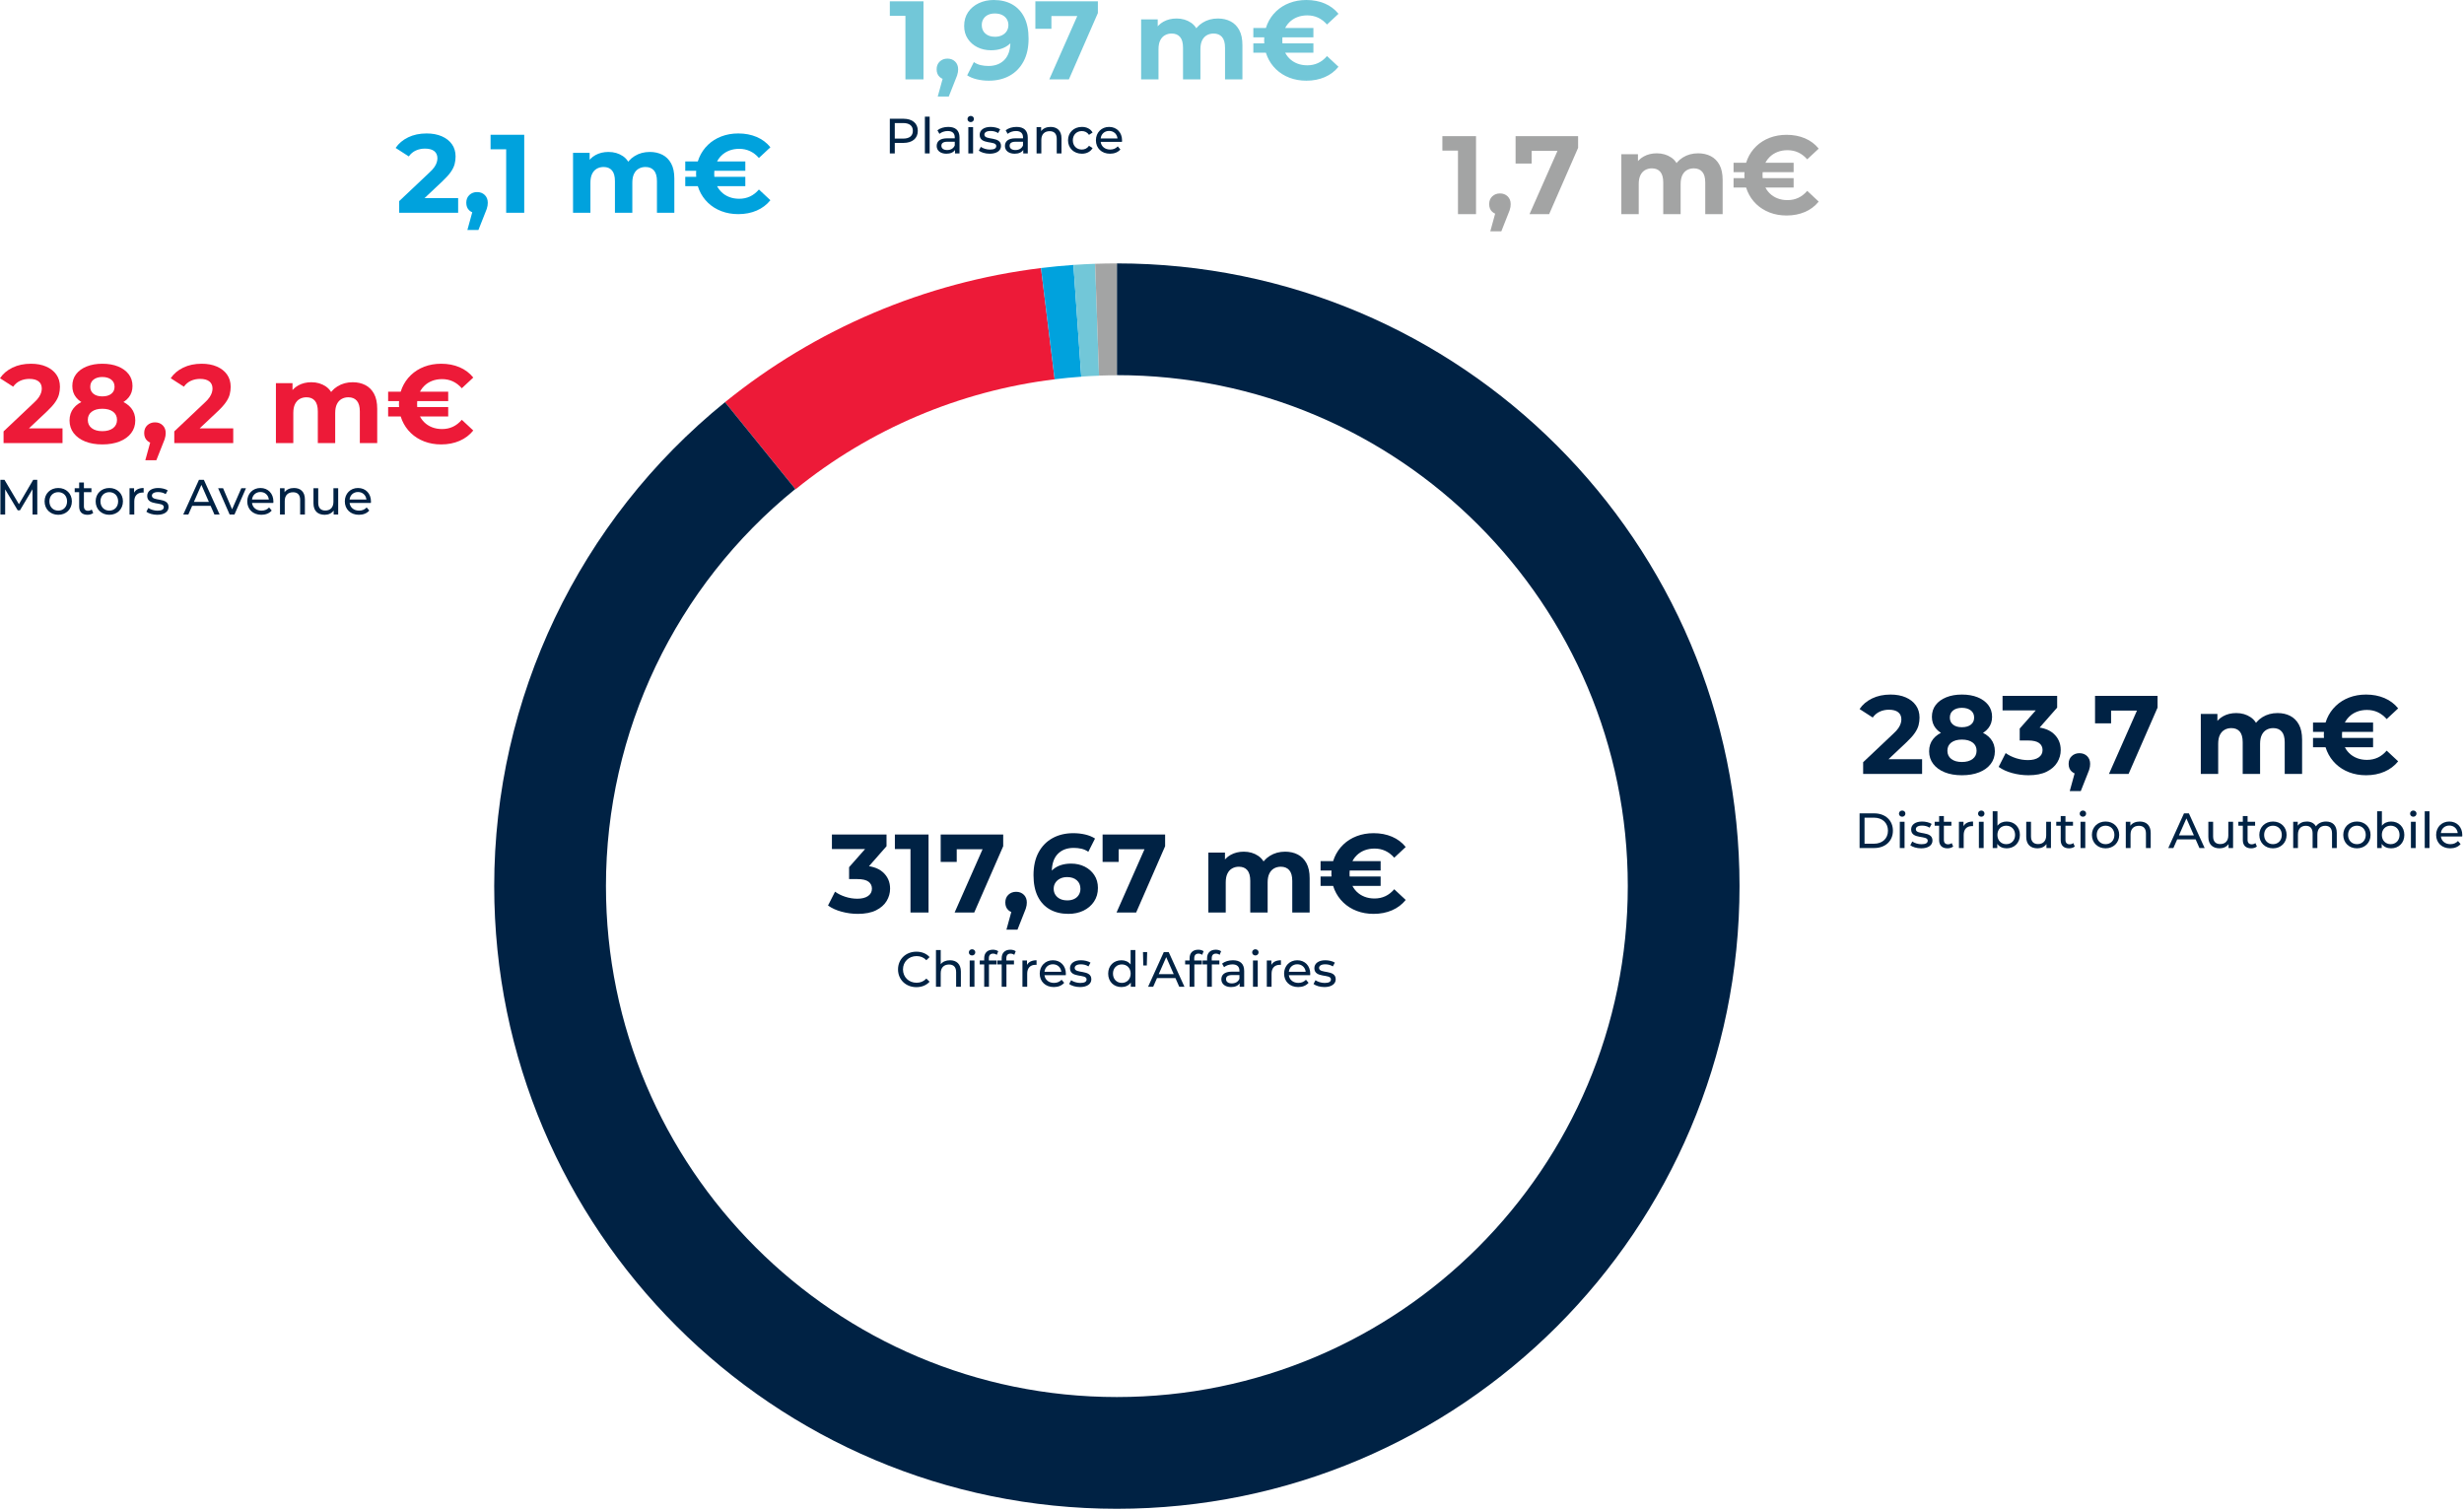<?xml version="1.0" encoding="UTF-8" standalone="no"?>
<!DOCTYPE svg PUBLIC "-//W3C//DTD SVG 1.1//EN" "http://www.w3.org/Graphics/SVG/1.1/DTD/svg11.dtd">
<svg width="100%" height="100%" viewBox="0 0 796 488" version="1.1" xmlns="http://www.w3.org/2000/svg" xmlns:xlink="http://www.w3.org/1999/xlink" xml:space="preserve" xmlns:serif="http://www.serif.com/" style="fill-rule:evenodd;clip-rule:evenodd;stroke-linejoin:round;stroke-miterlimit:2;">
    <g transform="matrix(1,0,0,1,5.68434e-14,1.002)">
        <g transform="matrix(1,0,0,1,198.59,-41.209)">
            <path d="M97.44,359.093C99.184,359.093 100.688,358.485 101.712,357.333L100.672,356.325C99.808,357.237 98.752,357.669 97.52,357.669C94.992,357.669 93.12,355.845 93.12,353.365C93.12,350.885 94.992,349.061 97.52,349.061C98.752,349.061 99.808,349.477 100.672,350.389L101.712,349.381C100.688,348.229 99.184,347.637 97.456,347.637C94.048,347.637 91.52,350.053 91.52,353.365C91.52,356.677 94.048,359.093 97.44,359.093Z" style="fill:rgb(0,34,68);fill-rule:nonzero;"/>
        </g>
        <g transform="matrix(1,0,0,1,198.59,-41.209)">
            <path d="M108.304,350.405C107.008,350.405 105.952,350.869 105.312,351.685L105.312,347.093L103.776,347.093L103.776,358.965L105.312,358.965L105.312,354.597C105.312,352.757 106.368,351.781 108,351.781C109.456,351.781 110.288,352.597 110.288,354.261L110.288,358.965L111.824,358.965L111.824,354.085C111.824,351.589 110.368,350.405 108.304,350.405Z" style="fill:rgb(0,34,68);fill-rule:nonzero;"/>
        </g>
        <g transform="matrix(1,0,0,1,198.59,-41.209)">
            <path d="M115.44,348.853C116.048,348.853 116.48,348.405 116.48,347.829C116.48,347.285 116.032,346.853 115.44,346.853C114.848,346.853 114.4,347.301 114.4,347.861C114.4,348.421 114.848,348.853 115.44,348.853ZM114.672,358.965L116.208,358.965L116.208,350.485L114.672,350.485L114.672,358.965Z" style="fill:rgb(0,34,68);fill-rule:nonzero;"/>
        </g>
        <g transform="matrix(1,0,0,1,198.59,-41.209)">
            <path d="M122.24,348.261C122.688,348.261 123.104,348.421 123.424,348.661L123.888,347.493C123.456,347.157 122.816,346.997 122.16,346.997C120.352,346.997 119.36,348.085 119.36,349.733L119.36,350.485L117.92,350.485L117.92,351.749L119.36,351.749L119.36,358.965L120.896,358.965L120.896,351.749L123.328,351.749L123.328,350.485L120.864,350.485L120.864,349.749C120.864,348.773 121.328,348.261 122.24,348.261Z" style="fill:rgb(0,34,68);fill-rule:nonzero;"/>
        </g>
        <g transform="matrix(1,0,0,1,198.59,-41.209)">
            <path d="M127.888,348.261C128.336,348.261 128.752,348.421 129.072,348.661L129.536,347.493C129.104,347.157 128.464,346.997 127.808,346.997C126,346.997 125.008,348.085 125.008,349.733L125.008,350.485L123.568,350.485L123.568,351.749L125.008,351.749L125.008,358.965L126.544,358.965L126.544,351.749L128.976,351.749L128.976,350.485L126.512,350.485L126.512,349.749C126.512,348.773 126.976,348.261 127.888,348.261Z" style="fill:rgb(0,34,68);fill-rule:nonzero;"/>
        </g>
        <g transform="matrix(1,0,0,1,198.59,-41.209)">
            <path d="M133.184,351.909L133.184,350.485L131.712,350.485L131.712,358.965L133.248,358.965L133.248,354.741C133.248,352.885 134.272,351.877 135.92,351.877C136.032,351.877 136.144,351.877 136.272,351.893L136.272,350.405C134.784,350.405 133.728,350.917 133.184,351.909Z" style="fill:rgb(0,34,68);fill-rule:nonzero;"/>
        </g>
        <g transform="matrix(1,0,0,1,198.59,-41.209)">
            <path d="M145.744,354.773C145.744,352.165 144,350.405 141.552,350.405C139.104,350.405 137.296,352.213 137.296,354.725C137.296,357.253 139.12,359.061 141.856,359.061C143.264,359.061 144.432,358.581 145.2,357.685L144.352,356.693C143.728,357.381 142.896,357.717 141.904,357.717C140.224,357.717 139.024,356.725 138.832,355.237L145.712,355.237C145.728,355.093 145.744,354.901 145.744,354.773ZM141.552,351.701C143.04,351.701 144.112,352.709 144.272,354.133L138.832,354.133C138.992,352.693 140.08,351.701 141.552,351.701Z" style="fill:rgb(0,34,68);fill-rule:nonzero;"/>
        </g>
        <g transform="matrix(1,0,0,1,198.59,-41.209)">
            <path d="M150.304,359.061C152.56,359.061 153.968,358.085 153.968,356.549C153.968,353.253 148.592,354.885 148.592,352.885C148.592,352.213 149.248,351.717 150.592,351.717C151.424,351.717 152.272,351.893 153.04,352.389L153.696,351.173C152.96,350.693 151.712,350.405 150.608,350.405C148.432,350.405 147.072,351.429 147.072,352.949C147.072,356.325 152.432,354.677 152.432,356.581C152.432,357.301 151.84,357.733 150.416,357.733C149.312,357.733 148.16,357.365 147.44,356.853L146.8,358.069C147.504,358.629 148.896,359.061 150.304,359.061Z" style="fill:rgb(0,34,68);fill-rule:nonzero;"/>
        </g>
        <g transform="matrix(1,0,0,1,198.59,-41.209)">
            <path d="M166.656,347.093L166.656,351.765C165.952,350.853 164.896,350.405 163.696,350.405C161.216,350.405 159.408,352.133 159.408,354.725C159.408,357.317 161.216,359.061 163.696,359.061C164.944,359.061 166.032,358.581 166.72,357.621L166.72,358.965L168.192,358.965L168.192,347.093L166.656,347.093ZM163.824,357.717C162.192,357.717 160.96,356.533 160.96,354.725C160.96,352.917 162.192,351.749 163.824,351.749C165.44,351.749 166.672,352.917 166.672,354.725C166.672,356.533 165.44,357.717 163.824,357.717Z" style="fill:rgb(0,34,68);fill-rule:nonzero;"/>
        </g>
        <g transform="matrix(1,0,0,1,198.59,-41.209)">
            <path d="M170.752,352.085L171.888,352.085L172,347.765L170.656,347.765L170.752,352.085Z" style="fill:rgb(0,34,68);fill-rule:nonzero;"/>
        </g>
        <g transform="matrix(1,0,0,1,198.59,-41.209)">
            <path d="M182.368,358.965L184.048,358.965L178.96,347.765L177.376,347.765L172.304,358.965L173.952,358.965L175.184,356.165L181.136,356.165L182.368,358.965ZM175.744,354.885L178.16,349.397L180.576,354.885L175.744,354.885Z" style="fill:rgb(0,34,68);fill-rule:nonzero;"/>
        </g>
        <g transform="matrix(1,0,0,1,198.59,-41.209)">
            <path d="M188.592,348.261C189.04,348.261 189.456,348.421 189.776,348.661L190.24,347.493C189.808,347.157 189.168,346.997 188.512,346.997C186.704,346.997 185.712,348.085 185.712,349.733L185.712,350.485L184.272,350.485L184.272,351.749L185.712,351.749L185.712,358.965L187.248,358.965L187.248,351.749L189.68,351.749L189.68,350.485L187.216,350.485L187.216,349.749C187.216,348.773 187.68,348.261 188.592,348.261Z" style="fill:rgb(0,34,68);fill-rule:nonzero;"/>
        </g>
        <g transform="matrix(1,0,0,1,198.59,-41.209)">
            <path d="M194.24,348.261C194.688,348.261 195.104,348.421 195.424,348.661L195.888,347.493C195.456,347.157 194.816,346.997 194.16,346.997C192.352,346.997 191.36,348.085 191.36,349.733L191.36,350.485L189.92,350.485L189.92,351.749L191.36,351.749L191.36,358.965L192.896,358.965L192.896,351.749L195.328,351.749L195.328,350.485L192.864,350.485L192.864,349.749C192.864,348.773 193.328,348.261 194.24,348.261Z" style="fill:rgb(0,34,68);fill-rule:nonzero;"/>
        </g>
        <g transform="matrix(1,0,0,1,198.59,-41.209)">
            <path d="M199.712,350.405C198.352,350.405 197.088,350.789 196.208,351.493L196.848,352.645C197.504,352.085 198.528,351.733 199.536,351.733C201.056,351.733 201.808,352.485 201.808,353.781L201.808,354.085L199.376,354.085C196.848,354.085 195.968,355.205 195.968,356.565C195.968,358.037 197.184,359.061 199.104,359.061C200.432,359.061 201.376,358.613 201.888,357.845L201.888,358.965L203.344,358.965L203.344,353.845C203.344,351.525 202.032,350.405 199.712,350.405ZM199.36,357.877C198.192,357.877 197.488,357.349 197.488,356.501C197.488,355.781 197.92,355.189 199.44,355.189L201.808,355.189L201.808,356.373C201.424,357.349 200.512,357.877 199.36,357.877Z" style="fill:rgb(0,34,68);fill-rule:nonzero;"/>
        </g>
        <g transform="matrix(1,0,0,1,198.59,-41.209)">
            <path d="M206.96,348.853C207.568,348.853 208,348.405 208,347.829C208,347.285 207.552,346.853 206.96,346.853C206.368,346.853 205.92,347.301 205.92,347.861C205.92,348.421 206.368,348.853 206.96,348.853ZM206.192,358.965L207.728,358.965L207.728,350.485L206.192,350.485L206.192,358.965Z" style="fill:rgb(0,34,68);fill-rule:nonzero;"/>
        </g>
        <g transform="matrix(1,0,0,1,198.59,-41.209)">
            <path d="M212.128,351.909L212.128,350.485L210.656,350.485L210.656,358.965L212.192,358.965L212.192,354.741C212.192,352.885 213.216,351.877 214.864,351.877C214.976,351.877 215.088,351.877 215.216,351.893L215.216,350.405C213.728,350.405 212.672,350.917 212.128,351.909Z" style="fill:rgb(0,34,68);fill-rule:nonzero;"/>
        </g>
        <g transform="matrix(1,0,0,1,198.59,-41.209)">
            <path d="M224.688,354.773C224.688,352.165 222.944,350.405 220.496,350.405C218.048,350.405 216.24,352.213 216.24,354.725C216.24,357.253 218.064,359.061 220.8,359.061C222.208,359.061 223.376,358.581 224.144,357.685L223.296,356.693C222.672,357.381 221.84,357.717 220.848,357.717C219.168,357.717 217.968,356.725 217.776,355.237L224.656,355.237C224.672,355.093 224.688,354.901 224.688,354.773ZM220.496,351.701C221.984,351.701 223.056,352.709 223.216,354.133L217.776,354.133C217.936,352.693 219.024,351.701 220.496,351.701Z" style="fill:rgb(0,34,68);fill-rule:nonzero;"/>
        </g>
        <g transform="matrix(1,0,0,1,198.59,-41.209)">
            <path d="M229.248,359.061C231.504,359.061 232.912,358.085 232.912,356.549C232.912,353.253 227.536,354.885 227.536,352.885C227.536,352.213 228.192,351.717 229.536,351.717C230.368,351.717 231.216,351.893 231.984,352.389L232.64,351.173C231.904,350.693 230.656,350.405 229.552,350.405C227.376,350.405 226.016,351.429 226.016,352.949C226.016,356.325 231.376,354.677 231.376,356.581C231.376,357.301 230.784,357.733 229.36,357.733C228.256,357.733 227.104,357.365 226.384,356.853L225.744,358.069C226.448,358.629 227.84,359.061 229.248,359.061Z" style="fill:rgb(0,34,68);fill-rule:nonzero;"/>
        </g>
    </g>
    <g transform="matrix(1,0,0,1,-92.3,-192.765)">
        <path d="M104.352,358.965L104.336,347.765L103.024,347.765L98.416,355.637L93.744,347.765L92.432,347.765L92.432,358.965L93.968,358.965L93.968,350.853L98.016,357.605L98.752,357.605L102.8,350.805L102.816,358.965L104.352,358.965Z" style="fill:rgb(0,34,68);fill-rule:nonzero;"/>
        <path d="M111.12,359.061C113.664,359.061 115.52,357.253 115.52,354.725C115.52,352.197 113.664,350.405 111.12,350.405C108.576,350.405 106.704,352.197 106.704,354.725C106.704,357.253 108.576,359.061 111.12,359.061ZM111.12,357.717C109.488,357.717 108.256,356.533 108.256,354.725C108.256,352.917 109.488,351.749 111.12,351.749C112.752,351.749 113.968,352.917 113.968,354.725C113.968,356.533 112.752,357.717 111.12,357.717Z" style="fill:rgb(0,34,68);fill-rule:nonzero;"/>
        <path d="M121.936,357.365C121.616,357.621 121.184,357.765 120.736,357.765C119.888,357.765 119.408,357.253 119.408,356.341L119.408,351.749L121.84,351.749L121.84,350.485L119.408,350.485L119.408,348.629L117.872,348.629L117.872,350.485L116.432,350.485L116.432,351.749L117.872,351.749L117.872,356.405C117.872,358.117 118.848,359.061 120.56,359.061C121.248,359.061 121.952,358.869 122.416,358.469L121.936,357.365Z" style="fill:rgb(0,34,68);fill-rule:nonzero;"/>
        <path d="M127.616,359.061C130.16,359.061 132.016,357.253 132.016,354.725C132.016,352.197 130.16,350.405 127.616,350.405C125.072,350.405 123.2,352.197 123.2,354.725C123.2,357.253 125.072,359.061 127.616,359.061ZM127.616,357.717C125.984,357.717 124.752,356.533 124.752,354.725C124.752,352.917 125.984,351.749 127.616,351.749C129.248,351.749 130.464,352.917 130.464,354.725C130.464,356.533 129.248,357.717 127.616,357.717Z" style="fill:rgb(0,34,68);fill-rule:nonzero;"/>
        <path d="M135.616,351.909L135.616,350.485L134.144,350.485L134.144,358.965L135.68,358.965L135.68,354.741C135.68,352.885 136.704,351.877 138.352,351.877C138.464,351.877 138.576,351.877 138.704,351.893L138.704,350.405C137.216,350.405 136.16,350.917 135.616,351.909Z" style="fill:rgb(0,34,68);fill-rule:nonzero;"/>
        <path d="M143.088,359.061C145.344,359.061 146.752,358.085 146.752,356.549C146.752,353.253 141.376,354.885 141.376,352.885C141.376,352.213 142.032,351.717 143.376,351.717C144.208,351.717 145.056,351.893 145.824,352.389L146.48,351.173C145.744,350.693 144.496,350.405 143.392,350.405C141.216,350.405 139.856,351.429 139.856,352.949C139.856,356.325 145.216,354.677 145.216,356.581C145.216,357.301 144.624,357.733 143.2,357.733C142.096,357.733 140.944,357.365 140.224,356.853L139.584,358.069C140.288,358.629 141.68,359.061 143.088,359.061Z" style="fill:rgb(0,34,68);fill-rule:nonzero;"/>
        <path d="M161.568,358.965L163.248,358.965L158.16,347.765L156.576,347.765L151.504,358.965L153.152,358.965L154.384,356.165L160.336,356.165L161.568,358.965ZM154.944,354.885L157.36,349.397L159.776,354.885L154.944,354.885Z" style="fill:rgb(0,34,68);fill-rule:nonzero;"/>
        <path d="M170.256,350.485L167.28,357.285L164.368,350.485L162.768,350.485L166.48,358.965L168.048,358.965L171.76,350.485L170.256,350.485Z" style="fill:rgb(0,34,68);fill-rule:nonzero;"/>
        <path d="M180.624,354.773C180.624,352.165 178.88,350.405 176.432,350.405C173.984,350.405 172.176,352.213 172.176,354.725C172.176,357.253 174,359.061 176.736,359.061C178.144,359.061 179.312,358.581 180.08,357.685L179.232,356.693C178.608,357.381 177.776,357.717 176.784,357.717C175.104,357.717 173.904,356.725 173.712,355.237L180.592,355.237C180.608,355.093 180.624,354.901 180.624,354.773ZM176.432,351.701C177.92,351.701 178.992,352.709 179.152,354.133L173.712,354.133C173.872,352.693 174.96,351.701 176.432,351.701Z" style="fill:rgb(0,34,68);fill-rule:nonzero;"/>
        <path d="M187.28,350.405C185.936,350.405 184.848,350.901 184.224,351.765L184.224,350.485L182.752,350.485L182.752,358.965L184.288,358.965L184.288,354.597C184.288,352.757 185.344,351.781 186.976,351.781C188.432,351.781 189.264,352.597 189.264,354.261L189.264,358.965L190.8,358.965L190.8,354.085C190.8,351.589 189.344,350.405 187.28,350.405Z" style="fill:rgb(0,34,68);fill-rule:nonzero;"/>
        <path d="M200.016,350.485L200.016,354.869C200.016,356.693 198.992,357.685 197.392,357.685C195.936,357.685 195.104,356.853 195.104,355.189L195.104,350.485L193.568,350.485L193.568,355.365C193.568,357.861 195.024,359.061 197.216,359.061C198.416,359.061 199.472,358.565 200.096,357.685L200.096,358.965L201.552,358.965L201.552,350.485L200.016,350.485Z" style="fill:rgb(0,34,68);fill-rule:nonzero;"/>
        <path d="M212.144,354.773C212.144,352.165 210.4,350.405 207.952,350.405C205.504,350.405 203.696,352.213 203.696,354.725C203.696,357.253 205.52,359.061 208.256,359.061C209.664,359.061 210.832,358.581 211.6,357.685L210.752,356.693C210.128,357.381 209.296,357.717 208.304,357.717C206.624,357.717 205.424,356.725 205.232,355.237L212.112,355.237C212.128,355.093 212.144,354.901 212.144,354.773ZM207.952,351.701C209.44,351.701 210.512,352.709 210.672,354.133L205.232,354.133C205.392,352.693 206.48,351.701 207.952,351.701Z" style="fill:rgb(0,34,68);fill-rule:nonzero;"/>
    </g>
    <g id="Stats-BtoB-Moto-Default" serif:id="Stats BtoB Moto Default" transform="matrix(1,0,0,1,-436.24,-107.374)">
        <path d="M437.392,250.506L437.392,246.726L447.112,237.546C447.88,236.85 448.444,236.226 448.804,235.674C449.164,235.122 449.41,234.618 449.542,234.162C449.674,233.706 449.74,233.286 449.74,232.902C449.74,231.894 449.398,231.12 448.714,230.58C448.03,230.04 447.028,229.77 445.708,229.77C444.652,229.77 443.674,229.974 442.774,230.382C441.874,230.79 441.112,231.426 440.488,232.29L436.24,229.554C437.2,228.114 438.544,226.974 440.272,226.134C442,225.294 443.992,224.874 446.248,224.874C448.12,224.874 449.758,225.18 451.162,225.792C452.566,226.404 453.658,227.262 454.438,228.366C455.218,229.47 455.608,230.79 455.608,232.326C455.608,233.142 455.506,233.952 455.302,234.756C455.098,235.56 454.69,236.406 454.078,237.294C453.466,238.182 452.572,239.178 451.396,240.282L443.332,247.878L442.216,245.754L456.436,245.754L456.436,250.506L437.392,250.506Z" style="fill:rgb(237,26,56);fill-rule:nonzero;"/>
        <path d="M469.288,250.938C467.176,250.938 465.328,250.62 463.744,249.984C462.16,249.348 460.924,248.448 460.036,247.284C459.148,246.12 458.704,244.758 458.704,243.198C458.704,241.638 459.142,240.312 460.018,239.22C460.894,238.128 462.124,237.3 463.708,236.736C465.292,236.172 467.152,235.89 469.288,235.89C471.448,235.89 473.326,236.172 474.922,236.736C476.518,237.3 477.754,238.128 478.63,239.22C479.506,240.312 479.944,241.638 479.944,243.198C479.944,244.758 479.5,246.12 478.612,247.284C477.724,248.448 476.482,249.348 474.886,249.984C473.29,250.62 471.424,250.938 469.288,250.938ZM469.288,246.654C470.752,246.654 471.91,246.33 472.762,245.682C473.614,245.034 474.04,244.146 474.04,243.018C474.04,241.89 473.614,241.008 472.762,240.372C471.91,239.736 470.752,239.418 469.288,239.418C467.848,239.418 466.708,239.736 465.868,240.372C465.028,241.008 464.608,241.89 464.608,243.018C464.608,244.146 465.028,245.034 465.868,245.682C466.708,246.33 467.848,246.654 469.288,246.654ZM469.288,238.842C467.344,238.842 465.646,238.578 464.194,238.05C462.742,237.522 461.614,236.748 460.81,235.728C460.006,234.708 459.604,233.49 459.604,232.074C459.604,230.586 460.012,229.308 460.828,228.24C461.644,227.172 462.784,226.344 464.248,225.756C465.712,225.168 467.392,224.874 469.288,224.874C471.232,224.874 472.93,225.168 474.382,225.756C475.834,226.344 476.974,227.172 477.802,228.24C478.63,229.308 479.044,230.586 479.044,232.074C479.044,233.49 478.642,234.708 477.838,235.728C477.034,236.748 475.9,237.522 474.436,238.05C472.972,238.578 471.256,238.842 469.288,238.842ZM469.288,235.422C470.512,235.422 471.478,235.146 472.186,234.594C472.894,234.042 473.248,233.286 473.248,232.326C473.248,231.318 472.882,230.538 472.15,229.986C471.418,229.434 470.464,229.158 469.288,229.158C468.136,229.158 467.2,229.434 466.48,229.986C465.76,230.538 465.4,231.318 465.4,232.326C465.4,233.286 465.748,234.042 466.444,234.594C467.14,235.146 468.088,235.422 469.288,235.422Z" style="fill:rgb(237,26,56);fill-rule:nonzero;"/>
        <path d="M483.184,256.05L485.56,247.41L486.352,250.65C485.32,250.65 484.474,250.35 483.814,249.75C483.154,249.15 482.824,248.322 482.824,247.266C482.824,246.21 483.16,245.37 483.832,244.746C484.504,244.122 485.332,243.81 486.316,243.81C487.324,243.81 488.152,244.128 488.8,244.764C489.448,245.4 489.772,246.234 489.772,247.266C489.772,247.578 489.748,247.884 489.7,248.184C489.652,248.484 489.562,248.844 489.43,249.264C489.298,249.684 489.088,250.218 488.8,250.866L486.748,256.05L483.184,256.05Z" style="fill:rgb(237,26,56);fill-rule:nonzero;"/>
        <path d="M492.544,250.506L492.544,246.726L502.264,237.546C503.032,236.85 503.596,236.226 503.956,235.674C504.316,235.122 504.562,234.618 504.694,234.162C504.826,233.706 504.892,233.286 504.892,232.902C504.892,231.894 504.55,231.12 503.866,230.58C503.182,230.04 502.18,229.77 500.86,229.77C499.804,229.77 498.826,229.974 497.926,230.382C497.026,230.79 496.264,231.426 495.64,232.29L491.392,229.554C492.352,228.114 493.696,226.974 495.424,226.134C497.152,225.294 499.144,224.874 501.4,224.874C503.272,224.874 504.91,225.18 506.314,225.792C507.718,226.404 508.81,227.262 509.59,228.366C510.37,229.47 510.76,230.79 510.76,232.326C510.76,233.142 510.658,233.952 510.454,234.756C510.25,235.56 509.842,236.406 509.23,237.294C508.618,238.182 507.724,239.178 506.548,240.282L498.484,247.878L497.368,245.754L511.588,245.754L511.588,250.506L492.544,250.506Z" style="fill:rgb(237,26,56);fill-rule:nonzero;"/>
        <path d="M550.18,230.85C551.716,230.85 553.078,231.156 554.266,231.768C555.454,232.38 556.39,233.316 557.074,234.576C557.758,235.836 558.1,237.45 558.1,239.418L558.1,250.506L552.484,250.506L552.484,240.282C552.484,238.722 552.16,237.57 551.512,236.826C550.864,236.082 549.952,235.71 548.776,235.71C547.96,235.71 547.228,235.896 546.58,236.268C545.932,236.64 545.428,237.198 545.068,237.942C544.708,238.686 544.528,239.634 544.528,240.786L544.528,250.506L538.912,250.506L538.912,240.282C538.912,238.722 538.594,237.57 537.958,236.826C537.322,236.082 536.416,235.71 535.24,235.71C534.424,235.71 533.692,235.896 533.044,236.268C532.396,236.64 531.892,237.198 531.532,237.942C531.172,238.686 530.992,239.634 530.992,240.786L530.992,250.506L525.376,250.506L525.376,231.138L530.74,231.138L530.74,236.43L529.732,234.882C530.404,233.562 531.358,232.56 532.594,231.876C533.83,231.192 535.24,230.85 536.824,230.85C538.6,230.85 540.154,231.3 541.486,232.2C542.818,233.1 543.7,234.474 544.132,236.322L542.152,235.782C542.8,234.27 543.838,233.07 545.266,232.182C546.694,231.294 548.332,230.85 550.18,230.85Z" style="fill:rgb(237,26,56);fill-rule:nonzero;"/>
        <path d="M561.628,241.902L561.628,238.878L581.032,238.878L581.032,241.902L561.628,241.902ZM561.628,236.934L561.628,233.91L581.032,233.91L581.032,236.934L561.628,236.934ZM578.764,250.938C576.796,250.938 574.978,250.62 573.31,249.984C571.642,249.348 570.196,248.442 568.972,247.266C567.748,246.09 566.8,244.71 566.128,243.126C565.456,241.542 565.12,239.802 565.12,237.906C565.12,236.01 565.456,234.27 566.128,232.686C566.8,231.102 567.748,229.722 568.972,228.546C570.196,227.37 571.642,226.464 573.31,225.828C574.978,225.192 576.796,224.874 578.764,224.874C580.948,224.874 582.928,225.252 584.704,226.008C586.48,226.764 587.956,227.874 589.132,229.338L585.424,232.794C584.56,231.81 583.6,231.072 582.544,230.58C581.488,230.088 580.324,229.842 579.052,229.842C577.876,229.842 576.796,230.034 575.812,230.418C574.828,230.802 573.976,231.354 573.256,232.074C572.536,232.794 571.978,233.646 571.582,234.63C571.186,235.614 570.988,236.706 570.988,237.906C570.988,239.106 571.186,240.198 571.582,241.182C571.978,242.166 572.536,243.018 573.256,243.738C573.976,244.458 574.828,245.01 575.812,245.394C576.796,245.778 577.876,245.97 579.052,245.97C580.324,245.97 581.488,245.724 582.544,245.232C583.6,244.74 584.56,243.99 585.424,242.982L589.132,246.438C587.956,247.902 586.48,249.018 584.704,249.786C582.928,250.554 580.948,250.938 578.764,250.938Z" style="fill:rgb(237,26,56);fill-rule:nonzero;"/>
    </g>
    <g transform="matrix(1,0,0,1,878.553,87.58)">
        <path d="M-542.261,-0.992L-537.848,34.945C-568.526,38.712 -597.529,51.023 -621.549,70.474L-644.335,42.336C-615.042,18.615 -579.673,3.602 -542.261,-0.992Z" style="fill:rgb(237,26,56);"/>
    </g>
    <g id="Stats-BtoB-Auto-Default" serif:id="Stats BtoB Auto Default" transform="matrix(1,0,0,1,-308.431,-210.606)">
        <path d="M437.392,279.347L437.392,275.567L447.112,266.387C447.88,265.691 448.444,265.067 448.804,264.515C449.164,263.963 449.41,263.459 449.542,263.003C449.674,262.547 449.74,262.127 449.74,261.743C449.74,260.735 449.398,259.961 448.714,259.421C448.03,258.881 447.028,258.611 445.708,258.611C444.652,258.611 443.674,258.815 442.774,259.223C441.874,259.631 441.112,260.267 440.488,261.131L436.24,258.395C437.2,256.955 438.544,255.815 440.272,254.975C442,254.135 443.992,253.715 446.248,253.715C448.12,253.715 449.758,254.021 451.162,254.633C452.566,255.245 453.658,256.103 454.438,257.207C455.218,258.311 455.608,259.631 455.608,261.167C455.608,261.983 455.506,262.793 455.302,263.597C455.098,264.401 454.69,265.247 454.078,266.135C453.466,267.023 452.572,268.019 451.396,269.123L443.332,276.719L442.216,274.595L456.436,274.595L456.436,279.347L437.392,279.347Z" style="fill:rgb(0,162,221);fill-rule:nonzero;"/>
        <path d="M459.424,284.891L461.8,276.251L462.592,279.491C461.56,279.491 460.714,279.191 460.054,278.591C459.394,277.991 459.064,277.163 459.064,276.107C459.064,275.051 459.4,274.211 460.072,273.587C460.744,272.963 461.572,272.651 462.556,272.651C463.564,272.651 464.392,272.969 465.04,273.605C465.688,274.241 466.012,275.075 466.012,276.107C466.012,276.419 465.988,276.725 465.94,277.025C465.892,277.325 465.802,277.685 465.67,278.105C465.538,278.525 465.328,279.059 465.04,279.707L462.988,284.891L459.424,284.891Z" style="fill:rgb(0,162,221);fill-rule:nonzero;"/>
        <path d="M471.952,279.347L471.952,256.307L474.472,258.827L466.912,258.827L466.912,254.147L477.784,254.147L477.784,279.347L471.952,279.347Z" style="fill:rgb(0,162,221);fill-rule:nonzero;"/>
        <path d="M518.356,259.691C519.892,259.691 521.254,259.997 522.442,260.609C523.63,261.221 524.566,262.157 525.25,263.417C525.934,264.677 526.276,266.291 526.276,268.259L526.276,279.347L520.66,279.347L520.66,269.123C520.66,267.563 520.336,266.411 519.688,265.667C519.04,264.923 518.128,264.551 516.952,264.551C516.136,264.551 515.404,264.737 514.756,265.109C514.108,265.481 513.604,266.039 513.244,266.783C512.884,267.527 512.704,268.475 512.704,269.627L512.704,279.347L507.088,279.347L507.088,269.123C507.088,267.563 506.77,266.411 506.134,265.667C505.498,264.923 504.592,264.551 503.416,264.551C502.6,264.551 501.868,264.737 501.22,265.109C500.572,265.481 500.068,266.039 499.708,266.783C499.348,267.527 499.168,268.475 499.168,269.627L499.168,279.347L493.552,279.347L493.552,259.979L498.916,259.979L498.916,265.271L497.908,263.723C498.58,262.403 499.534,261.401 500.77,260.717C502.006,260.033 503.416,259.691 505,259.691C506.776,259.691 508.33,260.141 509.662,261.041C510.994,261.941 511.876,263.315 512.308,265.163L510.328,264.623C510.976,263.111 512.014,261.911 513.442,261.023C514.87,260.135 516.508,259.691 518.356,259.691Z" style="fill:rgb(0,162,221);fill-rule:nonzero;"/>
        <path d="M529.804,270.743L529.804,267.719L549.208,267.719L549.208,270.743L529.804,270.743ZM529.804,265.775L529.804,262.751L549.208,262.751L549.208,265.775L529.804,265.775ZM546.94,279.779C544.972,279.779 543.154,279.461 541.486,278.825C539.818,278.189 538.372,277.283 537.148,276.107C535.924,274.931 534.976,273.551 534.304,271.967C533.632,270.383 533.296,268.643 533.296,266.747C533.296,264.851 533.632,263.111 534.304,261.527C534.976,259.943 535.924,258.563 537.148,257.387C538.372,256.211 539.818,255.305 541.486,254.669C543.154,254.033 544.972,253.715 546.94,253.715C549.124,253.715 551.104,254.093 552.88,254.849C554.656,255.605 556.132,256.715 557.308,258.179L553.6,261.635C552.736,260.651 551.776,259.913 550.72,259.421C549.664,258.929 548.5,258.683 547.228,258.683C546.052,258.683 544.972,258.875 543.988,259.259C543.004,259.643 542.152,260.195 541.432,260.915C540.712,261.635 540.154,262.487 539.758,263.471C539.362,264.455 539.164,265.547 539.164,266.747C539.164,267.947 539.362,269.039 539.758,270.023C540.154,271.007 540.712,271.859 541.432,272.579C542.152,273.299 543.004,273.851 543.988,274.235C544.972,274.619 546.052,274.811 547.228,274.811C548.5,274.811 549.664,274.565 550.72,274.073C551.776,273.581 552.736,272.831 553.6,271.823L557.308,275.279C556.132,276.743 554.656,277.859 552.88,278.627C551.104,279.395 549.124,279.779 546.94,279.779Z" style="fill:rgb(0,162,221);fill-rule:nonzero;"/>
    </g>
    <g transform="matrix(1,0,0,1,878.553,87.58)">
        <path d="M-531.778,-2.001L-529.253,34.108C-532.125,34.309 -534.992,34.585 -537.849,34.936L-542.261,-0.992C-538.776,-1.42 -535.281,-1.756 -531.778,-2.001Z" style="fill:rgb(0,162,221);"/>
    </g>
    <g transform="matrix(1,0,0,1,195.029,-309.407)">
        <path d="M96.8,347.765L92.432,347.765L92.432,358.965L94.032,358.965L94.032,355.573L96.8,355.573C99.712,355.573 101.472,354.101 101.472,351.669C101.472,349.237 99.712,347.765 96.8,347.765ZM96.752,354.181L94.032,354.181L94.032,349.157L96.752,349.157C98.8,349.157 99.872,350.069 99.872,351.669C99.872,353.269 98.8,354.181 96.752,354.181Z" style="fill:rgb(0,34,68);fill-rule:nonzero;"/>
        <rect x="103.76" y="347.093" width="1.536" height="11.872" style="fill:rgb(0,34,68);"/>
        <path d="M111.312,350.405C109.952,350.405 108.688,350.789 107.808,351.493L108.448,352.645C109.104,352.085 110.128,351.733 111.136,351.733C112.656,351.733 113.408,352.485 113.408,353.781L113.408,354.085L110.976,354.085C108.448,354.085 107.568,355.205 107.568,356.565C107.568,358.037 108.784,359.061 110.704,359.061C112.032,359.061 112.976,358.613 113.488,357.845L113.488,358.965L114.944,358.965L114.944,353.845C114.944,351.525 113.632,350.405 111.312,350.405ZM110.96,357.877C109.792,357.877 109.088,357.349 109.088,356.501C109.088,355.781 109.52,355.189 111.04,355.189L113.408,355.189L113.408,356.373C113.024,357.349 112.112,357.877 110.96,357.877Z" style="fill:rgb(0,34,68);fill-rule:nonzero;"/>
        <path d="M118.56,348.853C119.168,348.853 119.6,348.405 119.6,347.829C119.6,347.285 119.152,346.853 118.56,346.853C117.968,346.853 117.52,347.301 117.52,347.861C117.52,348.421 117.968,348.853 118.56,348.853ZM117.792,358.965L119.328,358.965L119.328,350.485L117.792,350.485L117.792,358.965Z" style="fill:rgb(0,34,68);fill-rule:nonzero;"/>
        <path d="M124.688,359.061C126.944,359.061 128.352,358.085 128.352,356.549C128.352,353.253 122.976,354.885 122.976,352.885C122.976,352.213 123.632,351.717 124.976,351.717C125.808,351.717 126.656,351.893 127.424,352.389L128.08,351.173C127.344,350.693 126.096,350.405 124.992,350.405C122.816,350.405 121.456,351.429 121.456,352.949C121.456,356.325 126.816,354.677 126.816,356.581C126.816,357.301 126.224,357.733 124.8,357.733C123.696,357.733 122.544,357.365 121.824,356.853L121.184,358.069C121.888,358.629 123.28,359.061 124.688,359.061Z" style="fill:rgb(0,34,68);fill-rule:nonzero;"/>
        <path d="M133.36,350.405C132,350.405 130.736,350.789 129.856,351.493L130.496,352.645C131.152,352.085 132.176,351.733 133.184,351.733C134.704,351.733 135.456,352.485 135.456,353.781L135.456,354.085L133.024,354.085C130.496,354.085 129.616,355.205 129.616,356.565C129.616,358.037 130.832,359.061 132.752,359.061C134.08,359.061 135.024,358.613 135.536,357.845L135.536,358.965L136.992,358.965L136.992,353.845C136.992,351.525 135.68,350.405 133.36,350.405ZM133.008,357.877C131.84,357.877 131.136,357.349 131.136,356.501C131.136,355.781 131.568,355.189 133.088,355.189L135.456,355.189L135.456,356.373C135.072,357.349 134.16,357.877 133.008,357.877Z" style="fill:rgb(0,34,68);fill-rule:nonzero;"/>
        <path d="M144.368,350.405C143.024,350.405 141.936,350.901 141.312,351.765L141.312,350.485L139.84,350.485L139.84,358.965L141.376,358.965L141.376,354.597C141.376,352.757 142.432,351.781 144.064,351.781C145.52,351.781 146.352,352.597 146.352,354.261L146.352,358.965L147.888,358.965L147.888,354.085C147.888,351.589 146.432,350.405 144.368,350.405Z" style="fill:rgb(0,34,68);fill-rule:nonzero;"/>
        <path d="M154.48,359.061C156,359.061 157.264,358.421 157.936,357.237L156.768,356.501C156.224,357.333 155.392,357.717 154.464,357.717C152.8,357.717 151.552,356.565 151.552,354.725C151.552,352.917 152.8,351.749 154.464,351.749C155.392,351.749 156.224,352.133 156.768,352.965L157.936,352.213C157.264,351.029 156,350.405 154.48,350.405C151.872,350.405 150,352.197 150,354.725C150,357.253 151.872,359.061 154.48,359.061Z" style="fill:rgb(0,34,68);fill-rule:nonzero;"/>
        <path d="M167.456,354.773C167.456,352.165 165.712,350.405 163.264,350.405C160.816,350.405 159.008,352.213 159.008,354.725C159.008,357.253 160.832,359.061 163.568,359.061C164.976,359.061 166.144,358.581 166.912,357.685L166.064,356.693C165.44,357.381 164.608,357.717 163.616,357.717C161.936,357.717 160.736,356.725 160.544,355.237L167.424,355.237C167.44,355.093 167.456,354.901 167.456,354.773ZM163.264,351.701C164.752,351.701 165.824,352.709 165.984,354.133L160.544,354.133C160.704,352.693 161.792,351.701 163.264,351.701Z" style="fill:rgb(0,34,68);fill-rule:nonzero;"/>
    </g>
    <g id="Stats-BtoB-Auto-Default1" serif:id="Stats BtoB Auto Default" transform="matrix(1,0,0,1,-148.994,-253.715)">
        <g transform="matrix(1,0,0,1,436.204,279.347)">
            <path d="M5.292,0L5.292,-23.04L7.812,-20.52L0.252,-20.52L0.252,-25.2L11.124,-25.2L11.124,0L5.292,0Z" style="fill:rgb(114,199,216);fill-rule:nonzero;"/>
        </g>
        <g transform="matrix(1,0,0,1,436.204,279.347)">
            <path d="M15.732,5.544L18.108,-3.096L18.9,0.144C17.868,0.144 17.022,-0.156 16.362,-0.756C15.702,-1.356 15.372,-2.184 15.372,-3.24C15.372,-4.296 15.708,-5.136 16.38,-5.76C17.052,-6.384 17.88,-6.696 18.864,-6.696C19.872,-6.696 20.7,-6.378 21.348,-5.742C21.996,-5.106 22.32,-4.272 22.32,-3.24C22.32,-2.928 22.296,-2.622 22.248,-2.322C22.2,-2.022 22.11,-1.662 21.978,-1.242C21.846,-0.822 21.636,-0.288 21.348,0.36L19.296,5.544L15.732,5.544Z" style="fill:rgb(114,199,216);fill-rule:nonzero;"/>
        </g>
        <g transform="matrix(1,0,0,1,436.204,279.347)">
            <path d="M33.804,-25.632C36.132,-25.632 38.136,-25.152 39.816,-24.192C41.496,-23.232 42.792,-21.834 43.704,-19.998C44.616,-18.162 45.072,-15.876 45.072,-13.14C45.072,-10.236 44.526,-7.776 43.434,-5.76C42.342,-3.744 40.836,-2.208 38.916,-1.152C36.996,-0.096 34.764,0.432 32.22,0.432C30.9,0.432 29.628,0.288 28.404,0C27.18,-0.288 26.124,-0.72 25.236,-1.296L27.396,-5.58C28.092,-5.1 28.836,-4.77 29.628,-4.59C30.42,-4.41 31.248,-4.32 32.112,-4.32C34.272,-4.32 35.994,-4.98 37.278,-6.3C38.562,-7.62 39.204,-9.576 39.204,-12.168C39.204,-12.6 39.192,-13.08 39.168,-13.608C39.144,-14.136 39.084,-14.664 38.988,-15.192L40.572,-13.68C40.164,-12.744 39.588,-11.958 38.844,-11.322C38.1,-10.686 37.236,-10.206 36.252,-9.882C35.268,-9.558 34.164,-9.396 32.94,-9.396C31.332,-9.396 29.874,-9.72 28.566,-10.368C27.258,-11.016 26.214,-11.928 25.434,-13.104C24.654,-14.28 24.264,-15.66 24.264,-17.244C24.264,-18.972 24.69,-20.46 25.542,-21.708C26.394,-22.956 27.546,-23.922 28.998,-24.606C30.45,-25.29 32.052,-25.632 33.804,-25.632ZM34.164,-21.276C33.324,-21.276 32.592,-21.126 31.968,-20.826C31.344,-20.526 30.852,-20.094 30.492,-19.53C30.132,-18.966 29.952,-18.3 29.952,-17.532C29.952,-16.38 30.342,-15.462 31.122,-14.778C31.902,-14.094 32.94,-13.752 34.236,-13.752C35.076,-13.752 35.826,-13.914 36.486,-14.238C37.146,-14.562 37.656,-15.012 38.016,-15.588C38.376,-16.164 38.556,-16.812 38.556,-17.532C38.556,-18.252 38.382,-18.894 38.034,-19.458C37.686,-20.022 37.188,-20.466 36.54,-20.79C35.892,-21.114 35.1,-21.276 34.164,-21.276Z" style="fill:rgb(114,199,216);fill-rule:nonzero;"/>
        </g>
        <g transform="matrix(1,0,0,1,482.536,279.347)">
            <path d="M5.436,0L15.588,-22.968L17.1,-20.448L3.528,-20.448L6.12,-23.184L6.12,-16.344L0.936,-16.344L0.936,-25.2L21.132,-25.2L21.132,-21.42L11.772,0L5.436,0Z" style="fill:rgb(114,199,216);fill-rule:nonzero;"/>
        </g>
        <g transform="matrix(1,0,0,1,482.536,279.347)">
            <path d="M59.904,-19.656C61.44,-19.656 62.802,-19.35 63.99,-18.738C65.178,-18.126 66.114,-17.19 66.798,-15.93C67.482,-14.67 67.824,-13.056 67.824,-11.088L67.824,0L62.208,0L62.208,-10.224C62.208,-11.784 61.884,-12.936 61.236,-13.68C60.588,-14.424 59.676,-14.796 58.5,-14.796C57.684,-14.796 56.952,-14.61 56.304,-14.238C55.656,-13.866 55.152,-13.308 54.792,-12.564C54.432,-11.82 54.252,-10.872 54.252,-9.72L54.252,0L48.636,0L48.636,-10.224C48.636,-11.784 48.318,-12.936 47.682,-13.68C47.046,-14.424 46.14,-14.796 44.964,-14.796C44.148,-14.796 43.416,-14.61 42.768,-14.238C42.12,-13.866 41.616,-13.308 41.256,-12.564C40.896,-11.82 40.716,-10.872 40.716,-9.72L40.716,0L35.1,0L35.1,-19.368L40.464,-19.368L40.464,-14.076L39.456,-15.624C40.128,-16.944 41.082,-17.946 42.318,-18.63C43.554,-19.314 44.964,-19.656 46.548,-19.656C48.324,-19.656 49.878,-19.206 51.21,-18.306C52.542,-17.406 53.424,-16.032 53.856,-14.184L51.876,-14.724C52.524,-16.236 53.562,-17.436 54.99,-18.324C56.418,-19.212 58.056,-19.656 59.904,-19.656Z" style="fill:rgb(114,199,216);fill-rule:nonzero;"/>
        </g>
        <g transform="matrix(1,0,0,1,482.536,279.347)">
            <path d="M71.352,-8.604L71.352,-11.628L90.756,-11.628L90.756,-8.604L71.352,-8.604ZM71.352,-13.572L71.352,-16.596L90.756,-16.596L90.756,-13.572L71.352,-13.572ZM88.488,0.432C86.52,0.432 84.702,0.114 83.034,-0.522C81.366,-1.158 79.92,-2.064 78.696,-3.24C77.472,-4.416 76.524,-5.796 75.852,-7.38C75.18,-8.964 74.844,-10.704 74.844,-12.6C74.844,-14.496 75.18,-16.236 75.852,-17.82C76.524,-19.404 77.472,-20.784 78.696,-21.96C79.92,-23.136 81.366,-24.042 83.034,-24.678C84.702,-25.314 86.52,-25.632 88.488,-25.632C90.672,-25.632 92.652,-25.254 94.428,-24.498C96.204,-23.742 97.68,-22.632 98.856,-21.168L95.148,-17.712C94.284,-18.696 93.324,-19.434 92.268,-19.926C91.212,-20.418 90.048,-20.664 88.776,-20.664C87.6,-20.664 86.52,-20.472 85.536,-20.088C84.552,-19.704 83.7,-19.152 82.98,-18.432C82.26,-17.712 81.702,-16.86 81.306,-15.876C80.91,-14.892 80.712,-13.8 80.712,-12.6C80.712,-11.4 80.91,-10.308 81.306,-9.324C81.702,-8.34 82.26,-7.488 82.98,-6.768C83.7,-6.048 84.552,-5.496 85.536,-5.112C86.52,-4.728 87.6,-4.536 88.776,-4.536C90.048,-4.536 91.212,-4.782 92.268,-5.274C93.324,-5.766 94.284,-6.516 95.148,-7.524L98.856,-4.068C97.68,-2.604 96.204,-1.488 94.428,-0.72C92.652,0.048 90.672,0.432 88.488,0.432Z" style="fill:rgb(114,199,216);fill-rule:nonzero;"/>
        </g>
    </g>
    <g transform="matrix(1,0,0,1,878.553,87.58)">
        <path d="M-524.767,-2.369L-523.504,33.781C-525.423,33.848 -527.34,33.949 -529.255,34.083L-531.778,-2.001C-529.443,-2.164 -527.106,-2.287 -524.767,-2.369Z" style="fill:rgb(114,199,216);"/>
    </g>
    <g transform="matrix(1,0,0,1,508.309,-85.02)">
        <path d="M92.432,358.965L97.152,358.965C100.752,358.965 103.2,356.693 103.2,353.365C103.2,350.037 100.752,347.765 97.152,347.765L92.432,347.765L92.432,358.965ZM94.032,357.573L94.032,349.157L97.056,349.157C99.824,349.157 101.6,350.853 101.6,353.365C101.6,355.877 99.824,357.573 97.056,357.573L94.032,357.573Z" style="fill:rgb(0,34,68);fill-rule:nonzero;"/>
        <path d="M106.192,348.853C106.8,348.853 107.232,348.405 107.232,347.829C107.232,347.285 106.784,346.853 106.192,346.853C105.6,346.853 105.152,347.301 105.152,347.861C105.152,348.421 105.6,348.853 106.192,348.853ZM105.424,358.965L106.96,358.965L106.96,350.485L105.424,350.485L105.424,358.965Z" style="fill:rgb(0,34,68);fill-rule:nonzero;"/>
        <path d="M112.32,359.061C114.576,359.061 115.984,358.085 115.984,356.549C115.984,353.253 110.608,354.885 110.608,352.885C110.608,352.213 111.264,351.717 112.608,351.717C113.44,351.717 114.288,351.893 115.056,352.389L115.712,351.173C114.976,350.693 113.728,350.405 112.624,350.405C110.448,350.405 109.088,351.429 109.088,352.949C109.088,356.325 114.448,354.677 114.448,356.581C114.448,357.301 113.856,357.733 112.432,357.733C111.328,357.733 110.176,357.365 109.456,356.853L108.816,358.069C109.52,358.629 110.912,359.061 112.32,359.061Z" style="fill:rgb(0,34,68);fill-rule:nonzero;"/>
        <path d="M122.192,357.365C121.872,357.621 121.44,357.765 120.992,357.765C120.144,357.765 119.664,357.253 119.664,356.341L119.664,351.749L122.096,351.749L122.096,350.485L119.664,350.485L119.664,348.629L118.128,348.629L118.128,350.485L116.688,350.485L116.688,351.749L118.128,351.749L118.128,356.405C118.128,358.117 119.104,359.061 120.816,359.061C121.504,359.061 122.208,358.869 122.672,358.469L122.192,357.365Z" style="fill:rgb(0,34,68);fill-rule:nonzero;"/>
        <path d="M126,351.909L126,350.485L124.528,350.485L124.528,358.965L126.064,358.965L126.064,354.741C126.064,352.885 127.088,351.877 128.736,351.877C128.848,351.877 128.96,351.877 129.088,351.893L129.088,350.405C127.6,350.405 126.544,350.917 126,351.909Z" style="fill:rgb(0,34,68);fill-rule:nonzero;"/>
        <path d="M131.744,348.853C132.352,348.853 132.784,348.405 132.784,347.829C132.784,347.285 132.336,346.853 131.744,346.853C131.152,346.853 130.704,347.301 130.704,347.861C130.704,348.421 131.152,348.853 131.744,348.853ZM130.976,358.965L132.512,358.965L132.512,350.485L130.976,350.485L130.976,358.965Z" style="fill:rgb(0,34,68);fill-rule:nonzero;"/>
        <path d="M139.936,350.405C138.736,350.405 137.68,350.853 136.976,351.765L136.976,347.093L135.44,347.093L135.44,358.965L136.912,358.965L136.912,357.621C137.6,358.581 138.688,359.061 139.936,359.061C142.416,359.061 144.224,357.317 144.224,354.725C144.224,352.133 142.416,350.405 139.936,350.405ZM139.808,357.717C138.192,357.717 136.96,356.533 136.96,354.725C136.96,352.917 138.192,351.749 139.808,351.749C141.44,351.749 142.672,352.917 142.672,354.725C142.672,356.533 141.44,357.717 139.808,357.717Z" style="fill:rgb(0,34,68);fill-rule:nonzero;"/>
        <path d="M152.72,350.485L152.72,354.869C152.72,356.693 151.696,357.685 150.096,357.685C148.64,357.685 147.808,356.853 147.808,355.189L147.808,350.485L146.272,350.485L146.272,355.365C146.272,357.861 147.728,359.061 149.92,359.061C151.12,359.061 152.176,358.565 152.8,357.685L152.8,358.965L154.256,358.965L154.256,350.485L152.72,350.485Z" style="fill:rgb(0,34,68);fill-rule:nonzero;"/>
        <path d="M161.472,357.365C161.152,357.621 160.72,357.765 160.272,357.765C159.424,357.765 158.944,357.253 158.944,356.341L158.944,351.749L161.376,351.749L161.376,350.485L158.944,350.485L158.944,348.629L157.408,348.629L157.408,350.485L155.968,350.485L155.968,351.749L157.408,351.749L157.408,356.405C157.408,358.117 158.384,359.061 160.096,359.061C160.784,359.061 161.488,358.869 161.952,358.469L161.472,357.365Z" style="fill:rgb(0,34,68);fill-rule:nonzero;"/>
        <path d="M164.576,348.853C165.184,348.853 165.616,348.405 165.616,347.829C165.616,347.285 165.168,346.853 164.576,346.853C163.984,346.853 163.536,347.301 163.536,347.861C163.536,348.421 163.984,348.853 164.576,348.853ZM163.808,358.965L165.344,358.965L165.344,350.485L163.808,350.485L163.808,358.965Z" style="fill:rgb(0,34,68);fill-rule:nonzero;"/>
        <path d="M171.904,359.061C174.448,359.061 176.304,357.253 176.304,354.725C176.304,352.197 174.448,350.405 171.904,350.405C169.36,350.405 167.488,352.197 167.488,354.725C167.488,357.253 169.36,359.061 171.904,359.061ZM171.904,357.717C170.272,357.717 169.04,356.533 169.04,354.725C169.04,352.917 170.272,351.749 171.904,351.749C173.536,351.749 174.752,352.917 174.752,354.725C174.752,356.533 173.536,357.717 171.904,357.717Z" style="fill:rgb(0,34,68);fill-rule:nonzero;"/>
        <path d="M182.96,350.405C181.616,350.405 180.528,350.901 179.904,351.765L179.904,350.485L178.432,350.485L178.432,358.965L179.968,358.965L179.968,354.597C179.968,352.757 181.024,351.781 182.656,351.781C184.112,351.781 184.944,352.597 184.944,354.261L184.944,358.965L186.48,358.965L186.48,354.085C186.48,351.589 185.024,350.405 182.96,350.405Z" style="fill:rgb(0,34,68);fill-rule:nonzero;"/>
        <path d="M202.224,358.965L203.904,358.965L198.816,347.765L197.232,347.765L192.16,358.965L193.808,358.965L195.04,356.165L200.992,356.165L202.224,358.965ZM195.6,354.885L198.016,349.397L200.432,354.885L195.6,354.885Z" style="fill:rgb(0,34,68);fill-rule:nonzero;"/>
        <path d="M211.552,350.485L211.552,354.869C211.552,356.693 210.528,357.685 208.928,357.685C207.472,357.685 206.64,356.853 206.64,355.189L206.64,350.485L205.104,350.485L205.104,355.365C205.104,357.861 206.56,359.061 208.752,359.061C209.952,359.061 211.008,358.565 211.632,357.685L211.632,358.965L213.088,358.965L213.088,350.485L211.552,350.485Z" style="fill:rgb(0,34,68);fill-rule:nonzero;"/>
        <path d="M220.304,357.365C219.984,357.621 219.552,357.765 219.104,357.765C218.256,357.765 217.776,357.253 217.776,356.341L217.776,351.749L220.208,351.749L220.208,350.485L217.776,350.485L217.776,348.629L216.24,348.629L216.24,350.485L214.8,350.485L214.8,351.749L216.24,351.749L216.24,356.405C216.24,358.117 217.216,359.061 218.928,359.061C219.616,359.061 220.32,358.869 220.784,358.469L220.304,357.365Z" style="fill:rgb(0,34,68);fill-rule:nonzero;"/>
        <path d="M225.984,359.061C228.528,359.061 230.384,357.253 230.384,354.725C230.384,352.197 228.528,350.405 225.984,350.405C223.44,350.405 221.568,352.197 221.568,354.725C221.568,357.253 223.44,359.061 225.984,359.061ZM225.984,357.717C224.352,357.717 223.12,356.533 223.12,354.725C223.12,352.917 224.352,351.749 225.984,351.749C227.616,351.749 228.832,352.917 228.832,354.725C228.832,356.533 227.616,357.717 225.984,357.717Z" style="fill:rgb(0,34,68);fill-rule:nonzero;"/>
        <path d="M243.12,350.405C241.68,350.405 240.496,351.013 239.856,351.973C239.296,350.917 238.208,350.405 236.912,350.405C235.632,350.405 234.592,350.885 233.984,351.749L233.984,350.485L232.512,350.485L232.512,358.965L234.048,358.965L234.048,354.597C234.048,352.757 235.056,351.781 236.592,351.781C237.984,351.781 238.784,352.597 238.784,354.261L238.784,358.965L240.32,358.965L240.32,354.597C240.32,352.757 241.328,351.781 242.864,351.781C244.256,351.781 245.056,352.597 245.056,354.261L245.056,358.965L246.592,358.965L246.592,354.085C246.592,351.589 245.184,350.405 243.12,350.405Z" style="fill:rgb(0,34,68);fill-rule:nonzero;"/>
        <path d="M253.104,359.061C255.648,359.061 257.504,357.253 257.504,354.725C257.504,352.197 255.648,350.405 253.104,350.405C250.56,350.405 248.688,352.197 248.688,354.725C248.688,357.253 250.56,359.061 253.104,359.061ZM253.104,357.717C251.472,357.717 250.24,356.533 250.24,354.725C250.24,352.917 251.472,351.749 253.104,351.749C254.736,351.749 255.952,352.917 255.952,354.725C255.952,356.533 254.736,357.717 253.104,357.717Z" style="fill:rgb(0,34,68);fill-rule:nonzero;"/>
        <path d="M264.128,350.405C262.928,350.405 261.872,350.853 261.168,351.765L261.168,347.093L259.632,347.093L259.632,358.965L261.104,358.965L261.104,357.621C261.792,358.581 262.88,359.061 264.128,359.061C266.608,359.061 268.416,357.317 268.416,354.725C268.416,352.133 266.608,350.405 264.128,350.405ZM264,357.717C262.384,357.717 261.152,356.533 261.152,354.725C261.152,352.917 262.384,351.749 264,351.749C265.632,351.749 266.864,352.917 266.864,354.725C266.864,356.533 265.632,357.717 264,357.717Z" style="fill:rgb(0,34,68);fill-rule:nonzero;"/>
        <path d="M271.312,348.853C271.92,348.853 272.352,348.405 272.352,347.829C272.352,347.285 271.904,346.853 271.312,346.853C270.72,346.853 270.272,347.301 270.272,347.861C270.272,348.421 270.72,348.853 271.312,348.853ZM270.544,358.965L272.08,358.965L272.08,350.485L270.544,350.485L270.544,358.965Z" style="fill:rgb(0,34,68);fill-rule:nonzero;"/>
        <rect x="275.008" y="347.093" width="1.536" height="11.872" style="fill:rgb(0,34,68);"/>
        <path d="M287.136,354.773C287.136,352.165 285.392,350.405 282.944,350.405C280.496,350.405 278.688,352.213 278.688,354.725C278.688,357.253 280.512,359.061 283.248,359.061C284.656,359.061 285.824,358.581 286.592,357.685L285.744,356.693C285.12,357.381 284.288,357.717 283.296,357.717C281.616,357.717 280.416,356.725 280.224,355.237L287.104,355.237C287.12,355.093 287.136,354.901 287.136,354.773ZM282.944,351.701C284.432,351.701 285.504,352.709 285.664,354.133L280.224,354.133C280.384,352.693 281.472,351.701 282.944,351.701Z" style="fill:rgb(0,34,68);fill-rule:nonzero;"/>
    </g>
    <g transform="matrix(1,0,0,1,878.553,87.58)">
        <path d="M-644.335,42.336L-621.618,70.389C-660.318,101.727 -682.8,148.863 -682.8,198.66C-682.8,289.755 -608.842,363.714 -517.747,363.714C-426.651,363.714 -352.693,289.755 -352.693,198.66C-352.693,107.503 -426.59,33.606 -517.747,33.606L-517.747,-2.491C-406.654,-2.491 -316.596,87.567 -316.596,198.66C-316.596,309.678 -406.728,399.811 -517.747,399.811C-628.765,399.811 -718.898,309.678 -718.898,198.66C-718.898,137.972 -691.498,80.528 -644.335,42.336Z" style="fill:rgb(0,34,68);"/>
    </g>
    <g transform="matrix(1,0,0,1,878.553,87.58)">
        <path d="M-517.747,-2.491L-517.747,33.653C-519.667,33.653 -521.586,33.686 -523.505,33.753L-524.767,-2.369C-522.427,-2.45 -520.087,-2.491 -517.747,-2.491Z" style="fill:rgb(163,164,164);"/>
    </g>
    <g id="Stats-VO-Default" serif:id="Stats VO Default" transform="matrix(1,0,0,1,29.506,-151.21)">
        <path d="M441.496,220.392L441.496,197.352L444.016,199.872L436.456,199.872L436.456,195.192L447.328,195.192L447.328,220.392L441.496,220.392Z" style="fill:rgb(163,164,164);fill-rule:nonzero;"/>
        <path d="M451.936,225.936L454.312,217.296L455.104,220.536C454.072,220.536 453.226,220.236 452.566,219.636C451.906,219.036 451.576,218.208 451.576,217.152C451.576,216.096 451.912,215.256 452.584,214.632C453.256,214.008 454.084,213.696 455.068,213.696C456.076,213.696 456.904,214.014 457.552,214.65C458.2,215.286 458.524,216.12 458.524,217.152C458.524,217.464 458.5,217.77 458.452,218.07C458.404,218.37 458.314,218.73 458.182,219.15C458.05,219.57 457.84,220.104 457.552,220.752L455.5,225.936L451.936,225.936Z" style="fill:rgb(163,164,164);fill-rule:nonzero;"/>
        <path d="M464.608,220.392L474.76,197.424L476.272,199.944L462.7,199.944L465.292,197.208L465.292,204.048L460.108,204.048L460.108,195.192L480.304,195.192L480.304,198.972L470.944,220.392L464.608,220.392Z" style="fill:rgb(163,164,164);fill-rule:nonzero;"/>
        <path d="M519.076,200.736C520.612,200.736 521.974,201.042 523.162,201.654C524.35,202.266 525.286,203.202 525.97,204.462C526.654,205.722 526.996,207.336 526.996,209.304L526.996,220.392L521.38,220.392L521.38,210.168C521.38,208.608 521.056,207.456 520.408,206.712C519.76,205.968 518.848,205.596 517.672,205.596C516.856,205.596 516.124,205.782 515.476,206.154C514.828,206.526 514.324,207.084 513.964,207.828C513.604,208.572 513.424,209.52 513.424,210.672L513.424,220.392L507.808,220.392L507.808,210.168C507.808,208.608 507.49,207.456 506.854,206.712C506.218,205.968 505.312,205.596 504.136,205.596C503.32,205.596 502.588,205.782 501.94,206.154C501.292,206.526 500.788,207.084 500.428,207.828C500.068,208.572 499.888,209.52 499.888,210.672L499.888,220.392L494.272,220.392L494.272,201.024L499.636,201.024L499.636,206.316L498.628,204.768C499.3,203.448 500.254,202.446 501.49,201.762C502.726,201.078 504.136,200.736 505.72,200.736C507.496,200.736 509.05,201.186 510.382,202.086C511.714,202.986 512.596,204.36 513.028,206.208L511.048,205.668C511.696,204.156 512.734,202.956 514.162,202.068C515.59,201.18 517.228,200.736 519.076,200.736Z" style="fill:rgb(163,164,164);fill-rule:nonzero;"/>
        <path d="M530.524,211.788L530.524,208.764L549.928,208.764L549.928,211.788L530.524,211.788ZM530.524,206.82L530.524,203.796L549.928,203.796L549.928,206.82L530.524,206.82ZM547.66,220.824C545.692,220.824 543.874,220.506 542.206,219.87C540.538,219.234 539.092,218.328 537.868,217.152C536.644,215.976 535.696,214.596 535.024,213.012C534.352,211.428 534.016,209.688 534.016,207.792C534.016,205.896 534.352,204.156 535.024,202.572C535.696,200.988 536.644,199.608 537.868,198.432C539.092,197.256 540.538,196.35 542.206,195.714C543.874,195.078 545.692,194.76 547.66,194.76C549.844,194.76 551.824,195.138 553.6,195.894C555.376,196.65 556.852,197.76 558.028,199.224L554.32,202.68C553.456,201.696 552.496,200.958 551.44,200.466C550.384,199.974 549.22,199.728 547.948,199.728C546.772,199.728 545.692,199.92 544.708,200.304C543.724,200.688 542.872,201.24 542.152,201.96C541.432,202.68 540.874,203.532 540.478,204.516C540.082,205.5 539.884,206.592 539.884,207.792C539.884,208.992 540.082,210.084 540.478,211.068C540.874,212.052 541.432,212.904 542.152,213.624C542.872,214.344 543.724,214.896 544.708,215.28C545.692,215.664 546.772,215.856 547.948,215.856C549.22,215.856 550.384,215.61 551.44,215.118C552.496,214.626 553.456,213.876 554.32,212.868L558.028,216.324C556.852,217.788 555.376,218.904 553.6,219.672C551.824,220.44 549.844,220.824 547.66,220.824Z" style="fill:rgb(163,164,164);fill-rule:nonzero;"/>
    </g>
    <g id="Stats-VN-Default" serif:id="Stats VN Default" transform="matrix(1,0,0,1,164.648,59.386)">
        <g transform="matrix(1,0,0,1,436.057,190.614)">
            <path d="M1.188,0L1.188,-3.78L10.908,-12.96C11.676,-13.656 12.24,-14.28 12.6,-14.832C12.96,-15.384 13.206,-15.888 13.338,-16.344C13.47,-16.8 13.536,-17.22 13.536,-17.604C13.536,-18.612 13.194,-19.386 12.51,-19.926C11.826,-20.466 10.824,-20.736 9.504,-20.736C8.448,-20.736 7.47,-20.532 6.57,-20.124C5.67,-19.716 4.908,-19.08 4.284,-18.216L0.036,-20.952C0.996,-22.392 2.34,-23.532 4.068,-24.372C5.796,-25.212 7.788,-25.632 10.044,-25.632C11.916,-25.632 13.554,-25.326 14.958,-24.714C16.362,-24.102 17.454,-23.244 18.234,-22.14C19.014,-21.036 19.404,-19.716 19.404,-18.18C19.404,-17.364 19.302,-16.554 19.098,-15.75C18.894,-14.946 18.486,-14.1 17.874,-13.212C17.262,-12.324 16.368,-11.328 15.192,-10.224L7.128,-2.628L6.012,-4.752L20.232,-4.752L20.232,0L1.188,0Z" style="fill:rgb(0,34,68);fill-rule:nonzero;"/>
        </g>
        <g transform="matrix(1,0,0,1,436.057,190.614)">
            <path d="M33.084,0.432C30.972,0.432 29.124,0.114 27.54,-0.522C25.956,-1.158 24.72,-2.058 23.832,-3.222C22.944,-4.386 22.5,-5.748 22.5,-7.308C22.5,-8.868 22.938,-10.194 23.814,-11.286C24.69,-12.378 25.92,-13.206 27.504,-13.77C29.088,-14.334 30.948,-14.616 33.084,-14.616C35.244,-14.616 37.122,-14.334 38.718,-13.77C40.314,-13.206 41.55,-12.378 42.426,-11.286C43.302,-10.194 43.74,-8.868 43.74,-7.308C43.74,-5.748 43.296,-4.386 42.408,-3.222C41.52,-2.058 40.278,-1.158 38.682,-0.522C37.086,0.114 35.22,0.432 33.084,0.432ZM33.084,-3.852C34.548,-3.852 35.706,-4.176 36.558,-4.824C37.41,-5.472 37.836,-6.36 37.836,-7.488C37.836,-8.616 37.41,-9.498 36.558,-10.134C35.706,-10.77 34.548,-11.088 33.084,-11.088C31.644,-11.088 30.504,-10.77 29.664,-10.134C28.824,-9.498 28.404,-8.616 28.404,-7.488C28.404,-6.36 28.824,-5.472 29.664,-4.824C30.504,-4.176 31.644,-3.852 33.084,-3.852ZM33.084,-11.664C31.14,-11.664 29.442,-11.928 27.99,-12.456C26.538,-12.984 25.41,-13.758 24.606,-14.778C23.802,-15.798 23.4,-17.016 23.4,-18.432C23.4,-19.92 23.808,-21.198 24.624,-22.266C25.44,-23.334 26.58,-24.162 28.044,-24.75C29.508,-25.338 31.188,-25.632 33.084,-25.632C35.028,-25.632 36.726,-25.338 38.178,-24.75C39.63,-24.162 40.77,-23.334 41.598,-22.266C42.426,-21.198 42.84,-19.92 42.84,-18.432C42.84,-17.016 42.438,-15.798 41.634,-14.778C40.83,-13.758 39.696,-12.984 38.232,-12.456C36.768,-11.928 35.052,-11.664 33.084,-11.664ZM33.084,-15.084C34.308,-15.084 35.274,-15.36 35.982,-15.912C36.69,-16.464 37.044,-17.22 37.044,-18.18C37.044,-19.188 36.678,-19.968 35.946,-20.52C35.214,-21.072 34.26,-21.348 33.084,-21.348C31.932,-21.348 30.996,-21.072 30.276,-20.52C29.556,-19.968 29.196,-19.188 29.196,-18.18C29.196,-17.22 29.544,-16.464 30.24,-15.912C30.936,-15.36 31.884,-15.084 33.084,-15.084Z" style="fill:rgb(0,34,68);fill-rule:nonzero;"/>
        </g>
        <g transform="matrix(1,0,0,1,436.057,190.614)">
            <path d="M54.576,0.432C52.824,0.432 51.084,0.198 49.356,-0.27C47.628,-0.738 46.164,-1.404 44.964,-2.268L47.232,-6.732C48.192,-6.036 49.308,-5.484 50.58,-5.076C51.852,-4.668 53.136,-4.464 54.432,-4.464C55.896,-4.464 57.048,-4.752 57.888,-5.328C58.728,-5.904 59.148,-6.696 59.148,-7.704C59.148,-8.664 58.776,-9.42 58.032,-9.972C57.288,-10.524 56.088,-10.8 54.432,-10.8L51.768,-10.8L51.768,-14.652L58.788,-22.608L59.436,-20.52L46.224,-20.52L46.224,-25.2L63.864,-25.2L63.864,-21.42L56.88,-13.464L53.928,-15.156L55.62,-15.156C58.716,-15.156 61.056,-14.46 62.64,-13.068C64.224,-11.676 65.016,-9.888 65.016,-7.704C65.016,-6.288 64.644,-4.962 63.9,-3.726C63.156,-2.49 62.016,-1.488 60.48,-0.72C58.944,0.048 56.976,0.432 54.576,0.432Z" style="fill:rgb(0,34,68);fill-rule:nonzero;"/>
        </g>
        <g transform="matrix(1,0,0,1,436.057,190.614)">
            <path d="M67.932,5.544L70.308,-3.096L71.1,0.144C70.068,0.144 69.222,-0.156 68.562,-0.756C67.902,-1.356 67.572,-2.184 67.572,-3.24C67.572,-4.296 67.908,-5.136 68.58,-5.76C69.252,-6.384 70.08,-6.696 71.064,-6.696C72.072,-6.696 72.9,-6.378 73.548,-5.742C74.196,-5.106 74.52,-4.272 74.52,-3.24C74.52,-2.928 74.496,-2.622 74.448,-2.322C74.4,-2.022 74.31,-1.662 74.178,-1.242C74.046,-0.822 73.836,-0.288 73.548,0.36L71.496,5.544L67.932,5.544Z" style="fill:rgb(0,34,68);fill-rule:nonzero;"/>
        </g>
        <g transform="matrix(1,0,0,1,511.225,190.614)">
            <path d="M5.436,0L15.588,-22.968L17.1,-20.448L3.528,-20.448L6.12,-23.184L6.12,-16.344L0.936,-16.344L0.936,-25.2L21.132,-25.2L21.132,-21.42L11.772,0L5.436,0Z" style="fill:rgb(0,34,68);fill-rule:nonzero;"/>
        </g>
        <g transform="matrix(1,0,0,1,511.225,190.614)">
            <path d="M59.904,-19.656C61.44,-19.656 62.802,-19.35 63.99,-18.738C65.178,-18.126 66.114,-17.19 66.798,-15.93C67.482,-14.67 67.824,-13.056 67.824,-11.088L67.824,0L62.208,0L62.208,-10.224C62.208,-11.784 61.884,-12.936 61.236,-13.68C60.588,-14.424 59.676,-14.796 58.5,-14.796C57.684,-14.796 56.952,-14.61 56.304,-14.238C55.656,-13.866 55.152,-13.308 54.792,-12.564C54.432,-11.82 54.252,-10.872 54.252,-9.72L54.252,0L48.636,0L48.636,-10.224C48.636,-11.784 48.318,-12.936 47.682,-13.68C47.046,-14.424 46.14,-14.796 44.964,-14.796C44.148,-14.796 43.416,-14.61 42.768,-14.238C42.12,-13.866 41.616,-13.308 41.256,-12.564C40.896,-11.82 40.716,-10.872 40.716,-9.72L40.716,0L35.1,0L35.1,-19.368L40.464,-19.368L40.464,-14.076L39.456,-15.624C40.128,-16.944 41.082,-17.946 42.318,-18.63C43.554,-19.314 44.964,-19.656 46.548,-19.656C48.324,-19.656 49.878,-19.206 51.21,-18.306C52.542,-17.406 53.424,-16.032 53.856,-14.184L51.876,-14.724C52.524,-16.236 53.562,-17.436 54.99,-18.324C56.418,-19.212 58.056,-19.656 59.904,-19.656Z" style="fill:rgb(0,34,68);fill-rule:nonzero;"/>
        </g>
        <g transform="matrix(1,0,0,1,511.225,190.614)">
            <path d="M71.352,-8.604L71.352,-11.628L90.756,-11.628L90.756,-8.604L71.352,-8.604ZM71.352,-13.572L71.352,-16.596L90.756,-16.596L90.756,-13.572L71.352,-13.572ZM88.488,0.432C86.52,0.432 84.702,0.114 83.034,-0.522C81.366,-1.158 79.92,-2.064 78.696,-3.24C77.472,-4.416 76.524,-5.796 75.852,-7.38C75.18,-8.964 74.844,-10.704 74.844,-12.6C74.844,-14.496 75.18,-16.236 75.852,-17.82C76.524,-19.404 77.472,-20.784 78.696,-21.96C79.92,-23.136 81.366,-24.042 83.034,-24.678C84.702,-25.314 86.52,-25.632 88.488,-25.632C90.672,-25.632 92.652,-25.254 94.428,-24.498C96.204,-23.742 97.68,-22.632 98.856,-21.168L95.148,-17.712C94.284,-18.696 93.324,-19.434 92.268,-19.926C91.212,-20.418 90.048,-20.664 88.776,-20.664C87.6,-20.664 86.52,-20.472 85.536,-20.088C84.552,-19.704 83.7,-19.152 82.98,-18.432C82.26,-17.712 81.702,-16.86 81.306,-15.876C80.91,-14.892 80.712,-13.8 80.712,-12.6C80.712,-11.4 80.91,-10.308 81.306,-9.324C81.702,-8.34 82.26,-7.488 82.98,-6.768C83.7,-6.048 84.552,-5.496 85.536,-5.112C86.52,-4.728 87.6,-4.536 88.776,-4.536C90.048,-4.536 91.212,-4.782 92.268,-5.274C93.324,-5.766 94.284,-6.516 95.148,-7.524L98.856,-4.068C97.68,-2.604 96.204,-1.488 94.428,-0.72C92.652,0.048 90.672,0.432 88.488,0.432Z" style="fill:rgb(0,34,68);fill-rule:nonzero;"/>
        </g>
    </g>
    <g id="Stats-VN-Default1" serif:id="Stats VN Default" transform="matrix(1,0,0,1,-168.527,104.165)">
        <path d="M445.633,191.046C443.881,191.046 442.141,190.812 440.413,190.344C438.685,189.876 437.221,189.21 436.021,188.346L438.289,183.882C439.249,184.578 440.365,185.13 441.637,185.538C442.909,185.946 444.193,186.15 445.489,186.15C446.953,186.15 448.105,185.862 448.945,185.286C449.785,184.71 450.205,183.918 450.205,182.91C450.205,181.95 449.833,181.194 449.089,180.642C448.345,180.09 447.145,179.814 445.489,179.814L442.825,179.814L442.825,175.962L449.845,168.006L450.493,170.094L437.281,170.094L437.281,165.414L454.921,165.414L454.921,169.194L447.937,177.15L444.985,175.458L446.677,175.458C449.773,175.458 452.113,176.154 453.697,177.546C455.281,178.938 456.073,180.726 456.073,182.91C456.073,184.326 455.701,185.652 454.957,186.888C454.213,188.124 453.073,189.126 451.537,189.894C450.001,190.662 448.033,191.046 445.633,191.046Z" style="fill:rgb(0,34,68);fill-rule:nonzero;"/>
        <path d="M462.661,190.614L462.661,167.574L465.181,170.094L457.621,170.094L457.621,165.414L468.493,165.414L468.493,190.614L462.661,190.614Z" style="fill:rgb(0,34,68);fill-rule:nonzero;"/>
        <path d="M476.917,190.614L487.069,167.646L488.581,170.166L475.009,170.166L477.601,167.43L477.601,174.27L472.417,174.27L472.417,165.414L492.613,165.414L492.613,169.194L483.253,190.614L476.917,190.614Z" style="fill:rgb(0,34,68);fill-rule:nonzero;"/>
        <path d="M493.657,196.158L496.033,187.518L496.825,190.758C495.793,190.758 494.947,190.458 494.287,189.858C493.627,189.258 493.297,188.43 493.297,187.374C493.297,186.318 493.633,185.478 494.305,184.854C494.977,184.23 495.805,183.918 496.789,183.918C497.797,183.918 498.625,184.236 499.273,184.872C499.921,185.508 500.245,186.342 500.245,187.374C500.245,187.686 500.221,187.992 500.173,188.292C500.125,188.592 500.035,188.952 499.903,189.372C499.771,189.792 499.561,190.326 499.273,190.974L497.221,196.158L493.657,196.158Z" style="fill:rgb(0,34,68);fill-rule:nonzero;"/>
        <path d="M513.673,191.046C511.369,191.046 509.371,190.566 507.679,189.606C505.987,188.646 504.685,187.242 503.773,185.394C502.861,183.546 502.405,181.266 502.405,178.554C502.405,175.65 502.951,173.19 504.043,171.174C505.135,169.158 506.647,167.622 508.579,166.566C510.511,165.51 512.737,164.982 515.257,164.982C516.601,164.982 517.885,165.126 519.109,165.414C520.333,165.702 521.389,166.134 522.277,166.71L520.117,170.994C519.421,170.514 518.677,170.184 517.885,170.004C517.093,169.824 516.265,169.734 515.401,169.734C513.217,169.734 511.489,170.394 510.217,171.714C508.945,173.034 508.309,174.99 508.309,177.582C508.309,178.014 508.315,178.494 508.327,179.022C508.339,179.55 508.405,180.078 508.525,180.606L506.905,179.094C507.361,178.158 507.949,177.372 508.669,176.736C509.389,176.1 510.247,175.62 511.243,175.296C512.239,174.972 513.337,174.81 514.537,174.81C516.169,174.81 517.633,175.134 518.929,175.782C520.225,176.43 521.263,177.342 522.043,178.518C522.823,179.694 523.213,181.074 523.213,182.658C523.213,184.362 522.787,185.844 521.935,187.104C521.083,188.364 519.943,189.336 518.515,190.02C517.087,190.704 515.473,191.046 513.673,191.046ZM513.349,186.69C514.165,186.69 514.891,186.54 515.527,186.24C516.163,185.94 516.661,185.502 517.021,184.926C517.381,184.35 517.561,183.69 517.561,182.946C517.561,181.794 517.171,180.876 516.391,180.192C515.611,179.508 514.573,179.166 513.277,179.166C512.413,179.166 511.657,179.328 511.009,179.652C510.361,179.976 509.851,180.42 509.479,180.984C509.107,181.548 508.921,182.202 508.921,182.946C508.921,183.666 509.101,184.308 509.461,184.872C509.821,185.436 510.325,185.88 510.973,186.204C511.621,186.528 512.413,186.69 513.349,186.69Z" style="fill:rgb(0,34,68);fill-rule:nonzero;"/>
        <path d="M529.225,190.614L539.377,167.646L540.889,170.166L527.317,170.166L529.909,167.43L529.909,174.27L524.725,174.27L524.725,165.414L544.921,165.414L544.921,169.194L535.561,190.614L529.225,190.614Z" style="fill:rgb(0,34,68);fill-rule:nonzero;"/>
        <path d="M583.693,170.958C585.229,170.958 586.591,171.264 587.779,171.876C588.967,172.488 589.903,173.424 590.587,174.684C591.271,175.944 591.613,177.558 591.613,179.526L591.613,190.614L585.997,190.614L585.997,180.39C585.997,178.83 585.673,177.678 585.025,176.934C584.377,176.19 583.465,175.818 582.289,175.818C581.473,175.818 580.741,176.004 580.093,176.376C579.445,176.748 578.941,177.306 578.581,178.05C578.221,178.794 578.041,179.742 578.041,180.894L578.041,190.614L572.425,190.614L572.425,180.39C572.425,178.83 572.107,177.678 571.471,176.934C570.835,176.19 569.929,175.818 568.753,175.818C567.937,175.818 567.205,176.004 566.557,176.376C565.909,176.748 565.405,177.306 565.045,178.05C564.685,178.794 564.505,179.742 564.505,180.894L564.505,190.614L558.889,190.614L558.889,171.246L564.253,171.246L564.253,176.538L563.245,174.99C563.917,173.67 564.871,172.668 566.107,171.984C567.343,171.3 568.753,170.958 570.337,170.958C572.113,170.958 573.667,171.408 574.999,172.308C576.331,173.208 577.213,174.582 577.645,176.43L575.665,175.89C576.313,174.378 577.351,173.178 578.779,172.29C580.207,171.402 581.845,170.958 583.693,170.958Z" style="fill:rgb(0,34,68);fill-rule:nonzero;"/>
        <path d="M595.141,182.01L595.141,178.986L614.545,178.986L614.545,182.01L595.141,182.01ZM595.141,177.042L595.141,174.018L614.545,174.018L614.545,177.042L595.141,177.042ZM612.277,191.046C610.309,191.046 608.491,190.728 606.823,190.092C605.155,189.456 603.709,188.55 602.485,187.374C601.261,186.198 600.313,184.818 599.641,183.234C598.969,181.65 598.633,179.91 598.633,178.014C598.633,176.118 598.969,174.378 599.641,172.794C600.313,171.21 601.261,169.83 602.485,168.654C603.709,167.478 605.155,166.572 606.823,165.936C608.491,165.3 610.309,164.982 612.277,164.982C614.461,164.982 616.441,165.36 618.217,166.116C619.993,166.872 621.469,167.982 622.645,169.446L618.937,172.902C618.073,171.918 617.113,171.18 616.057,170.688C615.001,170.196 613.837,169.95 612.565,169.95C611.389,169.95 610.309,170.142 609.325,170.526C608.341,170.91 607.489,171.462 606.769,172.182C606.049,172.902 605.491,173.754 605.095,174.738C604.699,175.722 604.501,176.814 604.501,178.014C604.501,179.214 604.699,180.306 605.095,181.29C605.491,182.274 606.049,183.126 606.769,183.846C607.489,184.566 608.341,185.118 609.325,185.502C610.309,185.886 611.389,186.078 612.565,186.078C613.837,186.078 615.001,185.832 616.057,185.34C617.113,184.848 618.073,184.098 618.937,183.09L622.645,186.546C621.469,188.01 619.993,189.126 618.217,189.894C616.441,190.662 614.461,191.046 612.277,191.046Z" style="fill:rgb(0,34,68);fill-rule:nonzero;"/>
    </g>
</svg>
